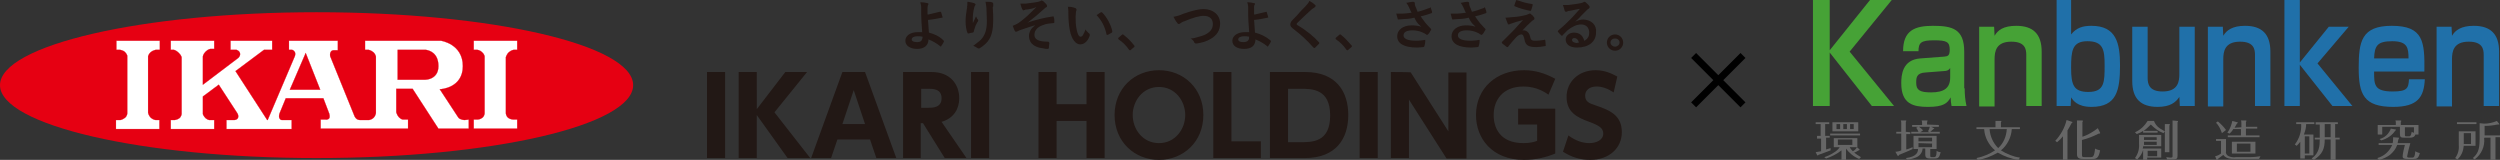 <?xml version="1.0" encoding="utf-8"?>
<!-- Generator: Adobe Illustrator 26.3.1, SVG Export Plug-In . SVG Version: 6.00 Build 0)  -->
<svg version="1.1" id="_イヤー_2" xmlns="http://www.w3.org/2000/svg" xmlns:xlink="http://www.w3.org/1999/xlink" x="0px"
	 y="0px" viewBox="0 0 552 35.3" style="enable-background:new 0 0 552 35.3;" xml:space="preserve">
<rect x="0" y="0" width="552" height="35.3" fill="#333333" stroke="none"/>
<style type="text/css">
	.st0{fill:#231815;}
	.st1{fill:#221815;}
	.st2{fill:#E60012;}
	.st3{fill:#FFFFFF;}
	.st4{fill:none;stroke:#E60012;stroke-width:5.000000e-02;}
	.st5{fill:#46A236;}
	.st6{fill:#2070A9;}
	.st7{fill:#666666;}
</style>
<g id="_イヤー_1-2">
	<g>
		<path class="st0" d="M205.1,7.2C205,6,205,5.4,204.9,4.4c1.1-0.1,2.1-0.3,3.1-0.5c0.1,0,0.2-0.1,0.1-0.2c-0.1-0.3-0.2-0.7-0.3-1
			c0-0.1-0.1-0.1-0.2-0.1c0,0,0,0-0.1,0c-0.8,0.2-1.6,0.4-2.5,0.6c-0.1,0-0.1,0-0.2,0c0-0.6,0-1.1,0-1.5c0-0.3,0.1-0.5,0.1-0.6
			c0.1-0.1,0.1-0.1,0.1-0.2s0-0.2-0.2-0.2c-0.4-0.1-0.9-0.2-1.3-0.2c0,0-0.1,0-0.1,0c0,0-0.1,0-0.1,0v0c0,0,0,0-0.1,0
			c0.1,0.4,0.2,0.7,0.2,1.1l0,1.7c0,1,0.1,2.1,0.2,3.5c0,0.1,0,0.2,0,0.3c-0.3,0-0.6,0-1,0c-1.6,0-2.7,0.8-2.7,1.9s1.1,1.8,2.6,1.8
			s2.4-0.7,2.5-1.9c0-0.1,0-0.2,0-0.2v0c1,0.4,1.7,0.8,2.6,1.5c0,0,0.1,0.1,0.1,0.1c0.1,0,0.1,0,0.1-0.1c0.2-0.3,0.5-0.7,0.6-1
			c0.1-0.1,0-0.2-0.1-0.3C207.4,8,206.3,7.5,205.1,7.2L205.1,7.2z M201.3,8.7c0-0.4,0.5-0.7,1.3-0.7c0.3,0,0.7,0,1.1,0.1v0.2
			c0,0.2-0.1,0.4-0.2,0.6c-0.1,0.2-0.4,0.4-1,0.4C201.8,9.3,201.3,9.1,201.3,8.7L201.3,8.7z M219.2,1.6c0.1,1.1,0.1,2.1,0.1,2.9
			c0,1.8-0.3,3.3-0.9,4.2c-0.4,0.7-1.2,1.4-2,1.9c-0.1,0.1-0.2,0.1-0.3,0.1c-0.1,0-0.2,0-0.3-0.1c-0.3-0.2-0.6-0.4-1-0.5
			c0,0,0,0,0.1,0c0,0,0,0,0,0c0.2-0.1,0.3-0.2,0.4-0.3c0.7-0.5,1.2-0.9,1.6-1.4c0.7-1,1-2,1-3.8c0-0.9-0.1-2.1-0.1-2.9
			c-0.1-0.6-0.1-0.9-0.2-1.3c0,0,0,0,0.1,0l0,0c0,0,0.1,0,0.1,0c0.1,0,0.2,0,0.3,0c0.4,0,0.7,0,0.9,0.1c0.3,0.1,0.3,0.2,0.3,0.4
			c0,0.2,0,0.4,0,0.5L219.2,1.6L219.2,1.6z M214.8,7.2c-0.1,0-0.7,0.1-1,0.2h0c-0.1,0-0.2-0.1-0.2-0.2c-0.2-0.4-0.4-1.4-0.4-2.5
			c0-0.8,0.1-1.7,0.3-2.9l0.1-0.1h-0.1c0.1-0.4,0.1-0.8,0.1-1.3c0,0,0,0,0.1,0l0,0c0,0,0.1,0,0.1,0c0.6,0.1,1,0.2,1.3,0.3
			c0.1,0.1,0.3,0.1,0.3,0.3c0,0.1,0,0.1-0.1,0.2c-0.1,0.1-0.1,0.2-0.2,0.5c-0.2,0.8-0.3,1.6-0.3,2.2l0,0.2c0,0.3,0,0.7,0,1
			c0-0.1,0.1-0.1,0.1-0.2c0.2-0.4,0.4-0.8,0.6-1.3l0,0l0,0c0,0.1,0.1,0.1,0.1,0.2c0.1,0.3,0.2,0.4,0.3,0.5c0.1,0.1,0.1,0.2,0.1,0.2
			c0,0.1-0.1,0.2-0.1,0.3l-0.1,0.1c-0.2,0.4-0.5,0.9-0.6,1.4c0,0.1-0.1,0.2-0.1,0.3C215,7.1,215,7.1,214.8,7.2L214.8,7.2z
			 M232.7,3.9c0.1,0.2,0.1,0.5,0.1,1c0,0.1,0,0.1,0,0.1c-0.1,0.1-0.1,0.1-0.2,0.1c-0.9,0.1-1.5,0.1-2.2,0.4c-1.3,0.4-2,1.2-2,2.2
			c0,1,0.9,1.5,3,1.5c0.1,0,0.1,0,0.2,0.1c0,0.1,0.1,0.1,0.1,0.2c0,0.2-0.1,0.6-0.1,0.8l0,0.2c0,0.2-0.1,0.3-0.3,0.3
			c-0.2,0-0.5,0-0.8-0.1c-2.8-0.3-3.3-1.7-3.3-2.8c0-0.7,0.4-1.7,1.4-2.3c-0.2,0-0.3,0.1-0.5,0.1c-1.2,0.4-2.2,0.7-3,1l-0.4,0.2
			c-0.2,0.1-0.3,0.1-0.4,0.1c-0.1,0-0.2-0.1-0.3-0.3c-0.1-0.2-0.2-0.6-0.4-1c0.3-0.1,0.4-0.2,0.7-0.3c0.1-0.1,0.5-0.2,1.1-0.7
			c1.1-0.8,2.3-2,3.4-3.1c-0.1,0-0.2,0-0.3,0.1c-0.5,0.2-1.1,0.3-1.7,0.4l-0.2,0c-0.1,0-0.2,0-0.3,0.1c0,0-0.1,0-0.1,0
			c-0.1,0-0.2,0.1-0.2,0.1c-0.1,0-0.2-0.1-0.3-0.3c-0.1-0.2-0.3-0.7-0.4-1.2c0,0,0,0,0.1,0l0,0c0,0,0.1,0,0.1,0c0.1,0,0.2,0,0.3,0
			s0.2,0,0.3,0c0.1,0,0.3,0,0.4,0c0.7-0.1,1.4-0.2,2.2-0.3l0.5-0.1c0.3-0.1,0.4-0.1,0.6-0.2c0.1-0.1,0.2-0.1,0.2-0.1
			c0.1,0,0.2,0.1,0.4,0.2c0.2,0.2,0.4,0.4,0.6,0.6c0.1,0.1,0.2,0.3,0.2,0.4c0,0.2-0.1,0.3-0.2,0.3c-0.2,0.1-0.3,0.2-0.5,0.4
			c-1.2,1.1-2.3,2-3.6,3c0.1,0,0.2,0,0.2-0.1c1.9-0.6,3.5-1,5.5-1.3h0C232.6,3.6,232.7,3.7,232.7,3.9L232.7,3.9z M240.5,7.4
			c0.2,0.2,0.1,0.3,0.1,0.5c-0.4,1.2-1.2,1.9-2.1,1.9s-1.9-1-2.3-3.2c-0.2-1.1-0.3-2.3-0.3-3.5c0-0.6,0-1-0.1-1.6c0,0,0,0,0.1,0l0,0
			c0.1,0,0.1,0,0.2,0c0.6,0,1.1,0.2,1.4,0.3c0.1,0.1,0.2,0.2,0.2,0.3c0,0.1,0,0.2-0.1,0.4c0,0.1-0.1,0.6-0.1,1.2
			c0,0.8,0,1.7,0.2,2.7c0.2,1.1,0.5,1.7,0.9,1.7c0.4,0,0.6-0.4,1.1-1.6c0,0,0,0,0,0v0c0.1,0.1,0.1,0.1,0.1,0.2
			C240.1,7,240.3,7.3,240.5,7.4L240.5,7.4z M245.6,6.9c0,0.2-0.1,0.3-0.1,0.3c-0.4,0.2-0.7,0.4-0.9,0.5c0,0-0.1,0-0.1,0
			c-0.1,0-0.2,0-0.2-0.2c-0.4-1.8-1.1-3-2.2-4.2c0,0,0,0,0,0l0,0c0,0,0,0,0.1,0c0.4-0.3,0.7-0.5,0.9-0.6c0.1,0,0.1,0,0.1,0
			c0.1,0,0.1,0,0.2,0.1C244.3,3.7,245.3,5.4,245.6,6.9L245.6,6.9z M250.4,10c0.1,0.1,0.1,0.1,0.1,0.2c0,0.1,0,0.1-0.1,0.2l-0.7,0.6
			c-0.1,0.1-0.1,0.1-0.2,0.1c-0.1,0-0.1,0-0.2-0.1c-0.6-0.9-1.4-1.7-2.3-2.3c-0.1-0.1-0.1-0.1-0.1-0.2c0-0.1,0-0.1,0.1-0.2l0.7-0.6
			c0.1-0.1,0.1-0.1,0.2-0.1c0.1,0,0.1,0,0.2,0.1C248.9,8.3,249.7,9.1,250.4,10z M269.4,5.2c0,1.5-0.7,2.6-2.1,3.4
			c-1,0.6-1.9,0.8-3,1l-0.1,0c-0.1,0-0.1,0-0.2,0c-0.1,0-0.2-0.1-0.3-0.2c-0.1-0.4-0.5-0.7-0.8-0.9h0.1c0,0,0,0,0,0
			c0.3,0,0.5-0.1,0.7-0.1c1.1-0.3,1.9-0.5,2.5-0.8c1.1-0.6,1.6-1.3,1.6-2.3c0-1.1-0.7-1.8-2-1.8c-1,0-2.4,0.4-4.3,1.2l-0.3,0.1
			c-0.2,0.1-0.4,0.2-0.5,0.3c-0.1,0.1-0.3,0.2-0.4,0.2c-0.2,0-0.3-0.1-0.4-0.3c-0.2-0.2-0.5-0.7-0.8-1.3h0v0c0,0,0.1,0,0.1,0
			c0.5-0.1,1-0.2,2.2-0.7c2-0.7,3.4-1,4.3-1C267.9,2,269.4,3.3,269.4,5.2L269.4,5.2z M277.1,7.2C277,6,277,5.4,276.9,4.4
			c1.1-0.1,2.1-0.3,3-0.5c0.1,0,0.2-0.1,0.1-0.2c-0.1-0.3-0.2-0.7-0.3-1c0-0.1-0.1-0.1-0.1-0.1c0,0,0,0,0,0
			c-0.8,0.2-1.6,0.4-2.5,0.6c-0.1,0-0.1,0-0.2,0c0-0.6,0-1.1,0-1.5c0-0.3,0-0.5,0.1-0.6c0-0.1,0.1-0.1,0.1-0.2c0-0.1,0-0.2-0.2-0.2
			c-0.4-0.1-0.9-0.2-1.3-0.2c0,0-0.1,0-0.1,0c0,0-0.1,0-0.1,0v0c0,0,0,0,0,0c0.1,0.4,0.2,0.7,0.2,1.1c0,0.6,0,1.2,0,1.7
			c0,1,0.1,2.1,0.2,3.5c0,0.1,0,0.2,0,0.3c-0.3,0-0.6,0-1,0c-1.5,0-2.7,0.8-2.7,1.9s1,1.8,2.6,1.8s2.4-0.7,2.5-1.9
			c0-0.1,0-0.2,0-0.2v0c1,0.4,1.7,0.8,2.6,1.5c0,0,0.1,0.1,0.1,0.1c0.1,0,0.1,0,0.1-0.1c0.2-0.3,0.5-0.7,0.6-1
			c0.1-0.1,0-0.2-0.1-0.3C279.4,8,278.3,7.5,277.1,7.2L277.1,7.2z M273.4,8.7c0-0.4,0.5-0.7,1.3-0.7c0.3,0,0.7,0,1.1,0.1v0.2
			c0,0.2,0,0.4-0.2,0.6c-0.1,0.2-0.5,0.4-1,0.4C273.8,9.3,273.4,9.1,273.4,8.7z M291.2,9.3c0.1,0.1,0.1,0.1,0.1,0.2
			c0,0.1,0,0.1-0.1,0.2c-0.3,0.3-0.6,0.6-0.8,0.8c-0.1,0.1-0.1,0.1-0.2,0.1c-0.1,0-0.1-0.1-0.2-0.1c-1.4-1.6-2.7-2.8-4.4-4.1
			c-0.5-0.4-0.7-0.6-0.7-1s0.2-0.7,0.6-1.1c0.5-0.5,1-1,1.4-1.5c0.5-0.6,1.1-1.1,1.6-1.7c0.3-0.3,0.5-0.6,0.6-0.9c0,0,0,0,0,0h0
			c0.6,0.3,1,0.6,1.3,0.9c0.1,0.1,0.1,0.2,0.1,0.2c0,0.1-0.1,0.2-0.2,0.3c-0.1,0.1-0.3,0.2-0.6,0.4c-1,0.9-2.3,2.1-3.3,3.1
			c-0.1,0.1-0.1,0.2-0.1,0.2s0,0.1,0.1,0.2C288.6,6.8,290.1,8.1,291.2,9.3L291.2,9.3z M298.4,10c0.1,0.1,0.1,0.1,0.1,0.2
			c0,0.1,0,0.1-0.1,0.2l-0.7,0.6c-0.1,0.1-0.1,0.1-0.2,0.1c-0.1,0-0.1,0-0.2-0.1c-0.6-0.9-1.4-1.7-2.3-2.3c-0.1-0.1-0.1-0.1-0.1-0.2
			c0-0.1,0-0.1,0.1-0.2l0.7-0.6c0.1-0.1,0.1-0.1,0.2-0.1c0.1,0,0.1,0,0.2,0.1C296.9,8.3,297.6,9.1,298.4,10L298.4,10z M315.9,1.7
			c0.1,0.2,0.2,0.6,0.3,0.9c0,0.1,0,0.2,0,0.2s-0.1,0.1-0.1,0.1c-0.6,0.2-1.4,0.5-2.4,0.7c0.1,0.2,0.3,0.4,0.4,0.6
			c0.4,0.6,0.9,1.2,1.5,1.8c0.1,0.1,0.2,0.2,0.3,0.3c0.1,0.1,0.1,0.1,0.1,0.2c0,0.1,0,0.2-0.1,0.2c-0.1,0.2-0.3,0.6-0.5,0.8
			c-0.1,0.1-0.2,0.2-0.3,0.2c-0.1,0-0.1,0-0.2-0.1c-0.2-0.1-0.3-0.2-0.5-0.3c-0.8-0.4-1.6-0.6-2.5-0.6c-1.3,0-2,0.4-2,1.1
			c0,0.8,1,1.2,2.9,1.2c0.6,0,1.3-0.1,1.9-0.2c0,0,0,0,0,0.1h0c0,0,0,0.1,0,0.1c0,0.5-0.1,0.9-0.2,1.2c0,0.1-0.1,0.2-0.3,0.2
			c-0.2,0-0.8,0.1-1.3,0.1c-2.9,0-4.4-0.9-4.4-2.5c0-1.4,1.3-2.4,3.2-2.4c0.8,0,1.5,0.1,2.1,0.3c-0.1-0.1-0.2-0.2-0.3-0.3
			c-0.5-0.4-0.9-1-1.2-1.7c-0.8,0.2-1.5,0.3-2.3,0.3c-0.3,0-0.9,0.1-1.2,0.1c-0.2,0-0.2-0.1-0.2-0.2c-0.1-0.4-0.2-0.6-0.3-1.1
			c0,0,0,0,0,0h0c0.2,0,0.4,0,0.5,0h0.1c0.3,0,0.6,0,0.9,0c0.5,0,1.1-0.1,1.9-0.2v0l-0.1-0.1c-0.2-0.4-0.3-0.7-0.5-1.1
			c-0.2-0.4-0.3-0.6-0.6-1c0,0,0,0,0,0v0c0.1,0,0.1,0,0.2,0c0.5-0.1,0.9-0.2,1.2-0.2c0.2,0,0.5,0,0.5,0.3c0,0.2,0,0.2,0,0.3
			c0,0.1,0.1,0.3,0.2,0.6l0.1,0.2c0.1,0.3,0.2,0.5,0.3,0.8c0.9-0.2,1.7-0.5,2.5-0.8c0,0,0.1,0,0.1,0C315.9,1.5,315.9,1.6,315.9,1.7
			L315.9,1.7z M327.9,1.7c0.1,0.2,0.2,0.6,0.3,0.9c0,0.1,0,0.2,0,0.2s-0.1,0.1-0.1,0.1c-0.6,0.2-1.4,0.5-2.4,0.7
			c0.1,0.2,0.3,0.4,0.4,0.6c0.4,0.6,0.9,1.2,1.5,1.8c0.1,0.1,0.2,0.2,0.3,0.3c0.1,0.1,0.1,0.1,0.1,0.2c0,0.1,0,0.2-0.1,0.2
			c-0.1,0.2-0.3,0.6-0.5,0.8c-0.1,0.1-0.2,0.2-0.3,0.2c-0.1,0-0.1,0-0.2-0.1c-0.2-0.1-0.3-0.2-0.5-0.3c-0.8-0.4-1.6-0.6-2.5-0.6
			c-1.3,0-2,0.4-2,1.1c0,0.8,1,1.2,2.9,1.2c0.6,0,1.3-0.1,1.9-0.2c0,0,0,0,0,0.1h0c0,0,0,0.1,0,0.1c0,0.5-0.1,0.9-0.2,1.2
			c0,0.1-0.1,0.2-0.3,0.2c-0.2,0-0.8,0.1-1.3,0.1c-2.9,0-4.4-0.9-4.4-2.5c0-1.4,1.3-2.4,3.2-2.4c0.8,0,1.5,0.1,2.1,0.3
			c-0.1-0.1-0.2-0.2-0.3-0.3c-0.5-0.4-0.9-1-1.2-1.7c-0.8,0.2-1.5,0.3-2.3,0.3c-0.3,0-0.9,0.1-1.2,0.1c-0.2,0-0.2-0.1-0.2-0.2
			c-0.1-0.4-0.2-0.6-0.3-1.1c0,0,0,0,0,0h0c0.2,0,0.4,0,0.5,0h0.1c0.3,0,0.6,0,0.9,0c0.5,0,1.1-0.1,1.9-0.2v0l-0.1-0.1
			c-0.2-0.4-0.3-0.7-0.5-1.1c-0.2-0.4-0.3-0.6-0.6-1c0,0,0,0,0,0v0c0.1,0,0.1,0,0.2,0c0.5-0.1,0.9-0.2,1.2-0.2c0.2,0,0.5,0,0.5,0.3
			c0,0.2,0,0.2,0,0.3c0,0.1,0.1,0.3,0.2,0.6l0.1,0.2c0.1,0.3,0.2,0.5,0.3,0.8c0.9-0.2,1.7-0.5,2.5-0.8c0,0,0.1,0,0.1,0
			C327.9,1.5,327.9,1.6,327.9,1.7L327.9,1.7z M341.2,8.9c0,0.3,0.1,0.7,0.1,1.1c0,0.2-0.1,0.2-0.3,0.2c-0.5,0.1-1.2,0.2-1.8,0.2
			c-1.7,0-2.4-0.4-2.6-1.7c-0.2-0.8-0.3-1.1-0.7-1.1c-0.3,0-0.7,0.2-1.1,0.6c-0.5,0.5-1.4,1.6-1.8,2.1c0,0.1-0.1,0.1-0.2,0.1
			c0,0-0.1,0-0.2-0.1c-0.3-0.2-0.6-0.5-0.9-0.7c0-0.1-0.1-0.1-0.1-0.2c0-0.1,0-0.2,0.1-0.2l2.3-2.3c0.3-0.3,0.6-0.6,1.1-1.2l1.2-1.3
			c-0.1,0-0.2,0.1-0.3,0.1c-0.4,0.1-0.8,0.2-1.1,0.3L334,5.1c-0.4,0.1-0.5,0.2-0.6,0.2c-0.1,0.1-0.2,0.1-0.3,0.1
			c-0.1,0-0.2-0.1-0.2-0.2c-0.1-0.3-0.3-0.7-0.5-1.3h0c0.1,0,0.2,0,0.2,0c0.9-0.1,1.4-0.1,2.3-0.2c0.9-0.1,1.6-0.3,2.1-0.4
			c0.2-0.1,0.3-0.1,0.5-0.2c0.1-0.1,0.2-0.1,0.3-0.1c0.1,0,0.1,0,0.2,0.1c0.3,0.2,0.5,0.4,0.7,0.7c0.1,0.1,0.1,0.2,0.1,0.3
			c0,0.1,0,0.2-0.2,0.3c-0.1,0.1-0.2,0.1-0.3,0.2c-1,0.9-1.5,1.4-2.2,2.2c0.1-0.1,0.2-0.1,0.3-0.1c0.7,0,1.2,0.5,1.4,1.2
			c0.2,1,0.4,1.1,1.3,1.1c0.6,0,1.2-0.1,1.9-0.2h0C341.1,8.7,341.2,8.8,341.2,8.9L341.2,8.9z M334.4,1.1c0.1-0.3,0.2-0.7,0.4-1.1
			c1.2,0.4,2.2,0.7,3.5,0.9c0.1,0,0.1,0,0.1,0.1c0,0,0,0.1,0,0.2c-0.1,0.3-0.2,0.8-0.3,1c0,0.1-0.1,0.2-0.2,0.2h0
			c-1.1-0.2-2.5-0.6-3.4-1C334.4,1.4,334.3,1.3,334.4,1.1L334.4,1.1z M349.6,4.3c-0.6,0-1.2,0.2-1.8,0.5c0,0-0.1,0-0.1,0.1
			c0.5-0.5,1-0.9,1.4-1.4c0.4-0.4,0.8-0.8,1.2-1.2c0.2-0.2,0.3-0.3,0.5-0.4c0.1-0.1,0.2-0.2,0.2-0.3c0-0.1,0-0.2-0.1-0.3
			c-0.2-0.3-0.5-0.5-0.8-0.8c-0.1-0.1-0.2-0.1-0.3-0.1c0,0-0.1,0-0.2,0.1c-0.1,0.1-0.3,0.1-0.6,0.2c-0.9,0.2-2,0.3-2.7,0.4
			c-0.1,0-0.3,0-0.5,0c-0.1,0-0.2,0-0.3,0s-0.2,0-0.3,0c0,0,0,0-0.1,0l0,0c0,0,0,0,0,0c0.2,0.7,0.3,1,0.4,1.3
			c0.1,0.2,0.2,0.2,0.3,0.2c0.1,0,0.2,0,0.3-0.1c0.2-0.1,0.3-0.1,0.5-0.1c0.6-0.1,1.3-0.3,1.9-0.4c0.1,0,0.3,0,0.4-0.1
			c-0.5,0.6-1.1,1.2-1.8,2c-1.1,1.1-1.9,1.9-2.9,2.7C344,6.8,343.9,6.9,344,7c0.1,0.2,0.4,0.5,0.7,0.8c0.1,0.1,0.1,0.1,0.2,0.1
			c0.1,0,0.1-0.1,0.2-0.2l0.2-0.2c0.3-0.3,0.5-0.5,0.8-0.8c1-0.8,2-1.3,3-1.3c1.1,0,1.8,0.7,1.8,1.8c0,0.8-0.3,1.3-0.9,1.7
			c-0.1,0-0.1,0.1-0.2,0.1c-0.3-1.2-1.1-1.8-2.3-1.8c-1,0-1.8,0.7-1.8,1.5c0,1.1,0.9,1.8,2.5,1.8c2.6,0,4.2-1.3,4.2-3.3
			C352.6,5.5,351.4,4.4,349.6,4.3L349.6,4.3z M347.1,8.8c0-0.2,0.2-0.4,0.5-0.4c0.5,0,0.8,0.3,1,0.9c0,0,0,0.1,0,0.1
			c-0.2,0-0.3,0.1-0.5,0.1C347.5,9.4,347.1,9.2,347.1,8.8z M356.6,7.6c-1,0-1.8,0.8-1.8,1.8s0.8,1.8,1.8,1.8s1.8-0.8,1.8-1.8
			S357.6,7.6,356.6,7.6z M356.6,10.3c-0.5,0-1-0.4-1-0.9s0.4-0.9,1-0.9s1,0.4,1,0.9S357.1,10.3,356.6,10.3z"/>
		<path class="st1" d="M160.1,34.9h-4v-19h4V34.9z M167.1,15.9h-4v19h4v-9.5l6.8,9.5h5L171,24.8l7.2-8.9h-4.8l-6.3,8.2L167.1,15.9
			L167.1,15.9z M192.1,30.8l1.4,4.1h4.4l-6.9-19h-5l-6.9,19h4.4l1.4-4.1L192.1,30.8L192.1,30.8z M186,27.4l2.5-7.5l2.5,7.5H186z
			 M199.4,15.9v19h3.9v-7.7h0.5l4.8,7.7h4.8l-5.5-8c2.8-0.8,3.9-3,3.9-5.2c0-3.1-2-5.8-6.1-5.8L199.4,15.9L199.4,15.9z M204.9,19.6
			c1.1,0,3,0,3,2.1s-2,2.1-3,2.1h-1.5v-4.2C203.4,19.6,204.9,19.6,204.9,19.6z M218.4,15.9h-4v19h4
			C218.4,34.9,218.4,15.9,218.4,15.9z M233.3,23v-7.1h-4v19h4v-8.2h6.6v8.2h4v-19h-4V23C239.9,23,233.3,23,233.3,23z M255.9,15.5
			c-5.4,0-9.8,4-9.8,9.9s4.4,9.9,9.8,9.9s9.8-4,9.8-9.9S261.3,15.5,255.9,15.5 M255.9,31.6c-3.6,0-5.8-3.1-5.8-6.2s2.2-6.2,5.8-6.2
			c3.6,0,5.8,3.1,5.8,6.2S259.5,31.6,255.9,31.6 M267.9,15.9v19h10.5v-3.7h-6.5V15.9C271.9,15.9,267.9,15.9,267.9,15.9z M280.4,34.9
			h7.7c7,0,9.6-4.4,9.6-9.5s-2.6-9.5-9.5-9.5h-7.8L280.4,34.9L280.4,34.9z M284.4,19.6h2.7c2.6,0,6.6,0,6.6,5.9s-3.9,5.9-6.7,5.9
			h-2.6V19.6z M304.2,15.9h-4v19h4C304.2,34.9,304.2,15.9,304.2,15.9z M307.1,15.9v19h4V22l8.3,13h4.4v-19h-4v13l-8.3-13
			C311.6,15.9,307.1,15.9,307.1,15.9z M343.4,17.4c-2.2-1.2-4.4-1.9-6.9-1.9c-6.1,0-10.6,4-10.6,9.9c0,5.1,3.5,9.9,10.6,9.9
			c2.6,0,5-0.6,6.9-1.4V24h-8.2v3.5h4.2v3.6c-0.6,0.2-1.4,0.5-3,0.5c-5.4,0-6.6-3.6-6.6-6.2c0-3.3,2-6.3,6.6-6.3
			c3,0,4.9,1.4,5.5,1.8L343.4,17.4L343.4,17.4z M357.1,16.9c-1.3-0.7-2.8-1.4-4.8-1.4c-3.8,0-6.4,2.6-6.4,5.9s2.2,4.5,5,5.5
			c2.2,0.8,3.1,1.4,3.1,2.6c0,1.4-1.5,2.1-3.1,2.1c-1.4,0-3-0.5-4.6-1.7l-1.2,3.6c1.9,1.2,3.8,1.8,6,1.8c4.3,0,7-2.7,7-6.1
			c0-3.6-2.4-4.8-5.7-5.9c-1.6-0.5-2.4-0.9-2.4-2.2c0-1.1,0.9-2,2.5-2c1.2,0,2.4,0.4,3.8,1.3L357.1,16.9L357.1,16.9z"/>
		<g>
			<path class="st2" d="M139.8,18.8c0,8.9-31.3,16.1-69.9,16.1S0,27.6,0,18.8S31.3,2.7,69.9,2.7S139.8,9.9,139.8,18.8"/>
			<path class="st3" d="M34.4,11h0.9V9h-9.6v2h0.8c0,0,0.7,0.1,1.1,0.5c0.4,0.4,0.5,0.8,0.5,0.8V25c0,0,0,0.6-0.5,1
				c-0.5,0.4-1,0.5-1,0.5h-1v2h9.6v-2h-0.8c0,0-0.5,0-1.1-0.5c-0.5-0.5-0.6-1.1-0.6-1.1V12.4c0,0,0.2-0.6,0.6-0.9
				C33.8,11.1,34.4,11,34.4,11"/>
			<path class="st4" d="M34.4,11h0.9V9h-9.6v2h0.8c0,0,0.7,0.1,1.1,0.5c0.4,0.4,0.5,0.8,0.5,0.8V25c0,0,0,0.6-0.5,1
				c-0.5,0.4-1,0.5-1,0.5h-1v2h9.6v-2h-0.8c0,0-0.5,0-1.1-0.5c-0.5-0.5-0.6-1.1-0.6-1.1V12.4c0,0,0.2-0.6,0.6-0.9
				C33.8,11.1,34.4,11,34.4,11L34.4,11z"/>
			<path class="st3" d="M113.5,11h0.7V9h-9.6v2h0.7c0,0,0.6,0,1.1,0.5c0.6,0.5,0.6,1,0.6,1v12.5c0,0,0,0.6-0.5,1
				c-0.5,0.4-1.1,0.4-1.1,0.4h-0.8v2h9.6v-2h-0.8c0,0-0.7,0-1.2-0.4c-0.5-0.4-0.5-1-0.5-1V12.6c0,0,0.2-0.7,0.7-1.1
				C113,11,113.5,11,113.5,11"/>
			<path class="st4" d="M113.5,11h0.7V9h-9.6v2h0.7c0,0,0.6,0,1.1,0.5c0.6,0.5,0.6,1,0.6,1v12.5c0,0,0,0.6-0.5,1
				c-0.5,0.4-1.1,0.4-1.1,0.4h-0.8v2h9.6v-2h-0.8c0,0-0.7,0-1.2-0.4c-0.5-0.4-0.5-1-0.5-1V12.6c0,0,0.2-0.7,0.7-1.1
				C113,11,113.5,11,113.5,11z"/>
			<path class="st3" d="M102.6,26.5c0,0-0.5,0-0.9-0.2c-0.4-0.1-0.6-0.5-0.6-0.5l-4-6.1h0.1c0,0,5-0.2,5-5.1S97.4,9,97.4,9H80.6v2
				h0.8c0,0,0.5,0.1,1,0.5c0.5,0.4,0.6,1,0.6,1V25c0,0-0.1,0.6-0.5,1c-0.4,0.4-1,0.5-1,0.5h-2c0,0-0.4,0-0.7-0.2s-0.5-0.6-0.5-0.6
				l-5.4-13.3c0,0-0.1-0.5,0.1-0.9c0.2-0.4,0.6-0.4,0.6-0.4h1V9H63.8v2h0.7c0,0,0.4,0.1,0.6,0.5c0.2,0.4,0,0.9,0,0.9l-6,14.1H59
				l-7-10.8l6.3-4.7h1.8V9h-9.2v2h1.3c0,0,0.7,0.2,0.8,0.8c0.1,0.6-0.4,1-0.4,1l-7.8,5.9v-6.2c0,0,0-0.5,0.6-1.1
				c0.6-0.6,1.1-0.6,1.1-0.6h0.8V9h-9.6v2h0.7c0,0,0.5,0.1,1.1,0.7c0.6,0.6,0.6,1,0.6,1v12.5c0,0-0.1,0.6-0.5,0.9
				c-0.4,0.3-1,0.4-1,0.4h-0.9v2h9.6v-2h-0.9c0,0-0.4,0.1-1-0.4c-0.5-0.5-0.6-0.9-0.6-0.9v-3.9l3.5-2.6l4.1,6.3c0,0,0.4,0.6,0.1,1.1
				c-0.2,0.4-0.8,0.4-0.8,0.4H50v2h14.4v-2h-2.2c0,0-0.3,0-0.5-0.4c-0.2-0.4,0-1,0-1l1.4-3.4h8.3l1.3,3.4c0,0,0.2,0.7,0,1
				c-0.3,0.4-0.8,0.3-0.8,0.3h-1.1v2h19.3v-2h-1.1c0,0-0.4,0-0.9-0.5c-0.4-0.4-0.6-1.1-0.6-1.1v-5.2h3.6l5.7,8.8l0,0v0h6.7v-2
				L102.6,26.5L102.6,26.5z M64,19.8l3.5-8.1l3.2,8.1H64z M93.9,17.6h-6.1V11H94c0.7,0.1,2.8,0.6,2.8,3.6S93.9,17.6,93.9,17.6"/>
			<path class="st4" d="M102.6,26.5c0,0-0.5,0-0.9-0.2c-0.4-0.1-0.6-0.5-0.6-0.5l-4-6.1h0.1c0,0,5-0.2,5-5.1S97.4,9,97.4,9H80.6v2
				h0.8c0,0,0.5,0.1,1,0.5c0.5,0.4,0.6,1,0.6,1V25c0,0-0.1,0.6-0.5,1c-0.4,0.4-1,0.5-1,0.5h-2c0,0-0.4,0-0.7-0.2s-0.5-0.6-0.5-0.6
				l-5.4-13.3c0,0-0.1-0.5,0.1-0.9c0.2-0.4,0.6-0.4,0.6-0.4h1V9H63.8v2h0.7c0,0,0.4,0.1,0.6,0.5c0.2,0.4,0,0.9,0,0.9l-6,14.1H59
				l-7-10.8l6.3-4.7h1.8V9h-9.2v2h1.3c0,0,0.7,0.2,0.8,0.8c0.1,0.6-0.4,1-0.4,1l-7.8,5.9v-6.2c0,0,0-0.5,0.6-1.1
				c0.6-0.6,1.1-0.6,1.1-0.6h0.8V9h-9.6v2h0.7c0,0,0.5,0.1,1.1,0.7c0.6,0.6,0.6,1,0.6,1v12.5c0,0-0.1,0.6-0.5,0.9
				c-0.4,0.3-1,0.4-1,0.4h-0.9v2h9.6v-2h-0.9c0,0-0.4,0.1-1-0.4c-0.5-0.5-0.6-0.9-0.6-0.9v-3.9l3.5-2.6l4.1,6.3c0,0,0.4,0.6,0.1,1.1
				c-0.2,0.4-0.8,0.4-0.8,0.4H50v2h14.4v-2h-2.2c0,0-0.3,0-0.5-0.4c-0.2-0.4,0-1,0-1l1.4-3.4h8.3l1.3,3.4c0,0,0.2,0.7,0,1
				c-0.3,0.4-0.8,0.3-0.8,0.3h-1.1v2h19.3v-2h-1.1c0,0-0.4,0-0.9-0.5c-0.4-0.4-0.6-1.1-0.6-1.1v-5.2h3.6l5.7,8.8l0,0v0h6.7v-2
				L102.6,26.5L102.6,26.5z M64,19.8l3.5-8.1l3.2,8.1H64z M93.9,17.6h-6.1V11H94c0.7,0.1,2.8,0.6,2.8,3.6S93.9,17.6,93.9,17.6
				L93.9,17.6z"/>
		</g>
	</g>
</g>
<g id="レイヤー_2_00000022544836087633169060000011206375090961449119_">
	<g id="レイヤー_1_ol">
		<path class="st5" d="M412.9,0h4.8l-9.3,11.4l9.8,12h-4.9l-9.3-11.8v11.8h-3.7V0h3.7v11.1L412.9,0z"/>
		<path class="st5" d="M433.8,19.5c0,1.3,0.1,2.6,0.4,3.9h-3.3c-0.1-0.6-0.2-1.2-0.2-1.9c-0.7,1.3-1.6,2.1-5,2.1
			c-3.2,0-5.9-0.6-5.9-5.2c0-1.8,0.2-5.2,4.2-5.5l5.3-0.4c0.7-0.1,1.2-0.1,1.2-1.5c0-1.8-0.7-2.1-3.5-2.1s-3.4,0.5-3.4,2.4h-3.4
			c0-4.6,2.6-5.6,6.6-5.6c4.3,0,6.9,0.7,6.9,5.7V19.5z M430.6,15c-0.2,0.4-0.6,0.7-1.5,0.7l-3.9,0.3c-2.1,0.1-2.1,1.2-2.1,2.3
			c0,1.6,0.8,2.1,3.3,2.1c2.9,0,4.2-1,4.2-3.3V15z"/>
		<path class="st5" d="M440.3,5.9l0.1,2c0.7-1.2,1.9-2.2,4.8-2.2c3.7,0,5.6,1.8,5.6,5.7v12h-3.4V12.1c0-1.3-0.3-2.9-3.3-2.9
			c-3.4,0-3.7,2.2-3.7,3.9v10.4h-3.4V5.9H440.3z"/>
		<path class="st6" d="M457.3,0v7.6c1.2-1.5,2.6-1.9,4.5-1.9c5.5,0,6.3,3.9,6.3,8.7c0,5.5-0.7,9.2-6.3,9.2c-3.2,0-4.1-1.5-4.5-2.1
			l-0.1,1.9h-3.1V0H457.3z M457.3,15c0,3.8,0.6,5.3,3.8,5.3c3.6,0,3.6-2.2,3.6-5.9c0-3.4-0.3-5.3-3.8-5.3
			C457.5,9.1,457.3,11.3,457.3,15L457.3,15z"/>
		<path class="st6" d="M481.3,23.4l-0.1-2c-0.8,1.2-2,2.2-4.8,2.2c-3.7,0-5.6-1.8-5.6-5.7v-12h3.4v11.3c0,1.3,0.3,3,3.3,3
			c3.5,0,3.7-2.3,3.7-3.9V5.9h3.4v17.5H481.3z"/>
		<path class="st6" d="M490.8,5.9l0.1,2c0.7-1.2,2-2.2,4.8-2.2c3.7,0,5.6,1.8,5.6,5.7v12h-3.4V12.1c0-1.3-0.3-2.9-3.3-2.9
			c-3.4,0-3.7,2.2-3.7,3.9v10.4h-3.4V5.9H490.8z"/>
		<path class="st6" d="M514.2,5.9h4.4l-6.9,8.1l7.7,9.4H515l-7.2-9.1v9.1h-3.4V0h3.4v13.8L514.2,5.9z"/>
		<path class="st6" d="M524.2,15.8c0,2.9,0,4.4,4.1,4.4c3.2,0,3.5-0.7,3.6-2.7h3.5c-0.2,3.9-1.5,6.1-7,6.1c-6.5,0-7.6-2.8-7.6-8.6
			s0.6-9.3,7.3-9.3c7,0,7.3,3.5,7.2,10.1L524.2,15.8z M531.8,12.9c0-2.3-0.2-3.8-3.6-3.8c-3.3,0-3.9,1-4,3.8H531.8z"/>
		<path class="st6" d="M541.3,5.9l0.1,2c0.7-1.2,2-2.2,4.8-2.2c3.7,0,5.6,1.8,5.6,5.7v12h-3.4V12.1c0-1.3-0.3-2.9-3.3-2.9
			c-3.4,0-3.7,2.2-3.7,3.9v10.4H538V5.9H541.3z"/>
		<path class="st7" d="M403.2,30h0.8v0.4h-0.8V33c0.4-0.1,0.7-0.2,1-0.3v0.5c-0.6,0.2-1.5,0.6-2.7,1c0,0.1-0.1,0.1-0.2,0.1
			c-0.1,0-0.1,0-0.1-0.1l-0.3-0.6c0.4-0.1,0.8-0.1,1.2-0.2v-2.8h-0.9V30h0.8v-2.6h-1.1V27h3v0.4h-0.9V30z M410.6,33
			C410.6,33,410.6,33,410.6,33c0,0.1-0.1,0.2-0.2,0.2c-0.3,0.2-0.9,0.5-1,0.5c0.5,0.4,1,0.7,1.5,1l-0.4,0.4
			c-1.2-0.5-2.2-1.3-2.9-2.3v2.5h-1v-2.1c-1,0.8-2.2,1.4-3.4,1.8l-0.4-0.3c0.7-0.2,1.5-0.6,2.1-1c0.5-0.3,1-0.7,1.3-1.2h-1.3v-2h5.2
			v2h-1.7c0.2,0.3,0.4,0.6,0.7,0.9c0.4-0.2,0.7-0.5,0.9-0.9L410.6,33z M410.7,29.9h-6.6v-0.4h6.6V29.9z M410.3,27V29h-5.7V27H410.3z
			 M406.3,27.4h-0.8v1.1h0.8V27.4z M409,30.8h-3.2V32h3.2V30.8z M407,28.5h0.8v-1.1H407V28.5z M408.5,28.5h0.8v-1.1h-0.8V28.5z"/>
		<path class="st7" d="M421.8,29.2v0.4h-0.9V33c0.5-0.1,0.9-0.3,1.4-0.5v0.4c-0.1,0.1-2.7,1.2-3,1.3c0,0.1,0,0.2-0.2,0.2
			s-0.1,0-0.1,0l-0.5-0.9c0.4,0,0.9-0.1,1.3-0.3v-3.7h-1.1v-0.4h1.1v-1.9c0-0.2,0-0.4-0.1-0.6l1.1,0c0.1,0,0.1,0,0.1,0.1
			c0,0.1,0,0.1-0.1,0.2v2.2L421.8,29.2z M420.8,34.9c2.6-0.3,2.7-1.5,2.7-2h-1V30h5.1v2.9h-1.4v1.5c0,0.2,0,0.3,0.4,0.3h0.3
			c0.4,0,0.7,0,0.7-1.4c0.3,0.2,0.6,0.3,0.9,0.3c-0.3,1.2-0.5,1.4-1.4,1.4h-1c-0.7,0-1-0.2-1-0.9v-1.3h-0.6c0,0.8-0.6,1.6-1.3,1.9
			c-0.7,0.3-1.4,0.5-2.1,0.5L420.8,34.9z M428.1,27.6V28h-1.7l0.6,0.3c0,0,0.1,0.1,0.1,0.1c0,0-0.1,0.1-0.2,0.1
			c-0.2,0.2-0.5,0.4-0.7,0.6h2.1v0.4H422v-0.4h1.6c-0.1-0.3-0.3-0.6-0.5-0.9l0.4-0.2h-1.3v-0.4h2.2v-0.4c0-0.2,0-0.4-0.1-0.6h1.2
			c0.1,0,0.1,0,0.1,0.1c0,0.1-0.1,0.2-0.1,0.2v0.6L428.1,27.6z M426.6,31.2v-0.8h-3v0.8H426.6z M423.6,31.6v0.9h3v-0.8L423.6,31.6z
			 M423.7,28c0.3,0.2,0.7,0.5,0.9,0.8l-0.6,0.4h2.1l-0.4-0.2c0.2-0.3,0.3-0.6,0.4-1L423.7,28z"/>
		<path class="st7" d="M445.7,35.3c-1.6-0.2-3.2-0.8-4.6-1.6c-1.4,0.8-2.9,1.4-4.4,1.6l-0.3-0.4c1.5-0.3,2.9-0.9,4.1-1.7
			c-1.4-1.2-2.3-2.9-2.4-4.7h-1.7v-0.4h4.2v-0.8c0-0.2,0-0.4,0-0.6h1.2c0.1,0,0.1,0,0.1,0.1c0,0.1-0.1,0.2-0.1,0.2v1.1h4.2v0.4h-1.8
			c-0.1,1.8-1,3.6-2.4,4.7c1.3,0.8,2.7,1.4,4.2,1.6L445.7,35.3z M439.3,28.5c0.1,1.6,0.8,3.1,1.9,4.2c1.2-1.1,1.8-2.6,1.9-4.2
			L439.3,28.5z"/>
		<path class="st7" d="M456.6,35.3h-1.1v-5.2c-0.4,0.5-0.8,0.9-1.3,1.3l-0.4-0.3c1.2-1.3,2.1-2.9,2.5-4.6l1.2,0.4c0,0,0.1,0,0.1,0.1
			s-0.1,0.1-0.2,0.2c-0.3,0.6-0.6,1.1-0.9,1.6V35.3z M463.7,29.3c0,0,0,0.1,0,0.1c0,0.1-0.1,0.1-0.3,0.1c-1.2,0.6-2.4,1.1-3.7,1.4
			v3.2c0,0.5,0,0.6,0.8,0.6h1c0.6,0,0.9,0,1.1-1.9c0.3,0.2,0.7,0.3,1.1,0.4c-0.3,1.8-0.9,1.9-1.7,1.9h-2c-1.1,0-1.4-0.3-1.4-1.1
			v-6.7c0-0.3,0-0.5,0-0.7l1.1,0c0.1,0,0.2,0,0.2,0.1c0,0.1,0,0.2-0.1,0.2v3.3c1.2-0.4,2.4-1.1,3.4-1.9L463.7,29.3z"/>
		<path class="st7" d="M476.4,28.9v0.4h-3.2v-0.4c-0.4,0.3-0.9,0.5-1.4,0.7l-0.4-0.4c1.2-0.5,2.1-1.4,2.8-2.5h1.4
			c0.4,1,0.9,1.5,2.4,2.3l-0.3,0.4c-1.1-0.4-2-1.1-2.8-1.9c-0.5,0.5-1,1-1.6,1.4H476.4z M474.2,35.3h-1v-2.2
			c-0.2,0.8-0.7,1.5-1.3,2.1l-0.5-0.3c0.7-0.9,1-2.1,0.9-3.2c0-0.3,0-1.1,0-1.9h4.9v2.5h-4c0,0.2,0,0.3-0.1,0.5h4.1v2h-3.1V35.3z
			 M476.2,30.9v-0.6h-2.8v0.6H476.2z M473.4,31.3V32h2.8v-0.7L473.4,31.3z M476.3,34.5v-1.2h-2.1v1.2H476.3z M479,27.4
			c0.1,0,0.1,0,0.1,0.1c0,0,0,0,0,0c0,0.1,0,0.1-0.1,0.2v5.9h-1V28c0-0.2,0-0.4,0-0.6L479,27.4z M480.8,26.7c0,0,0.1,0,0.1,0.1
			c0,0.1,0,0.1-0.1,0.2v7.3c0,0.7-0.1,0.9-1.1,0.9h-1.2l-0.2-0.5c0.3,0,0.6,0.1,0.9,0.1c0.5,0,0.5-0.1,0.5-0.4v-7.2
			c0-0.2,0-0.4,0-0.6L480.8,26.7z"/>
		<path class="st7" d="M491.5,30.7v2.8c-0.1,0.4,0.2,0.8,0.6,1c0.5,0.2,1.1,0.3,1.6,0.2h3.2c0.7,0,1.5-0.1,2.2-0.2l-0.3,0.6h-5.1
			c-1.4,0-2.2-0.1-2.8-0.9c-0.4,0.3-0.8,0.6-1.2,0.9c-0.1,0.2-0.1,0.2-0.2,0.2c-0.1,0-0.1,0-0.1-0.1l-0.3-0.7
			c0.5-0.1,0.9-0.3,1.3-0.6v-2.8h-1.1v-0.4L491.5,30.7z M490.6,29.4c-0.3-0.9-0.7-1.7-1.3-2.3l0.4-0.3c0.7,0.6,1.3,1.2,1.8,1.9
			L490.6,29.4z M494.9,28.1v-0.8c0-0.2,0-0.5-0.1-0.7h1.1c0.1,0,0.1,0,0.1,0.1c0,0.1,0,0.2-0.1,0.2v1.1h2.5v0.4h-2.5v1.5h3v0.4h-7
			v-0.4h2.9v-1.4h-1.7c-0.2,0.4-0.5,0.7-0.8,1l-0.5-0.2c0.6-0.8,0.9-1.7,1.1-2.6l1.1,0.3c0.1,0,0.1,0,0.1,0.1c0,0.1-0.1,0.1-0.2,0.2
			c-0.2,0.3-0.3,0.6-0.5,0.9L494.9,28.1z M498,33.9h-5.2v-2.6h5.2V33.9z M496.9,31.7h-3v1.8h3V31.7z"/>
		<path class="st7" d="M510.8,29.7v4.6h-1.9V35h-1v-3.7c-0.2,0.3-0.5,0.6-0.8,0.9l-0.4-0.3c1-1.3,1.5-2.9,1.4-4.5H507V27h4v0.4h-1.8
			c0,0.8-0.2,1.5-0.5,2.3H510.8z M509.9,30.1h-1v3.8h1V30.1z M515.7,30.4h0.9v0.4h-0.9v4.5h-1.1v-4.5h-1.3c0,2-0.5,3.3-2.4,4.5
			l-0.5-0.3c1.7-1.2,1.8-2.8,1.8-4.2h-1.1v-0.4h1.1v-2.9h-0.9V27h4.9v0.4h-0.6V30.4z M514.6,27.4h-1.3v2.9h1.3V27.4z"/>
		<path class="st7" d="M524.9,34.9c1.5-0.4,2.7-1.5,3.3-2.9h-3v-0.4h3.1c0.1-0.4,0.1-0.9,0.1-1.3l1.2,0.1c0.1,0,0.1,0,0.1,0.1
			c0,0,0,0.1-0.1,0.2c-0.1,0.2-0.1,0.4-0.2,0.9h2.8c-0.3,1-0.5,1.9-0.7,2.9c0,0.1,0,0.3,0.4,0.3h0.7c0.4,0,0.6-0.2,0.7-1.4
			c0.3,0.2,0.6,0.3,1,0.4c-0.3,1.2-0.7,1.3-1.4,1.3h-1.3c-0.8,0-1.1-0.1-1.1-0.6c0-0.5,0.4-2.2,0.5-2.5h-1.7
			c-0.3,0.9-0.9,1.6-1.6,2.2c-0.7,0.5-1.5,0.9-2.4,1.1L524.9,34.9z M534,27.6v2.1h-0.7c-0.1,0.5-0.6,0.7-1.1,0.7h-1.3
			c-0.8,0-1-0.1-1-0.9v-1.5h-3.9v1.7H525v-2.1h4v-0.5c0-0.2,0-0.3-0.1-0.5h1.1c0.1,0,0.2,0,0.2,0.1c0,0.1,0,0.1-0.1,0.2v0.7H534z
			 M529,28.6C529,28.6,529,28.6,529,28.6c0.1,0.2,0,0.2-0.1,0.2c-0.7,1.1-1.8,1.8-3.1,2.2l-0.4-0.3c1.2-0.3,2.1-1.2,2.5-2.3
			L529,28.6z M533,28.1h-2v1.7c0,0.3,0.1,0.3,0.4,0.3h0.6c0.3,0,0.4-0.5,0.5-1c0.2,0.1,0.3,0.2,0.5,0.2V28.1z"/>
		<path class="st7" d="M546.6,29v3.2H544c-0.1,1.1-0.5,2.2-1.4,3l-0.5-0.3c0.6-0.8,0.9-1.8,0.8-2.9v-3H546.6z M546.8,27v0.4h-4.3V27
			H546.8z M544,29.4v2.4h1.6v-2.4L544,29.4z M548.5,30.5c0.2,1.8-0.6,3.6-2.1,4.7l-0.4-0.3c1-0.9,1.5-1.7,1.5-4.1v-3.6l1,0.1
			c1,0,1.9-0.2,2.8-0.6l0.5,0.6c0,0.1,0.1,0.1,0.1,0.1s-0.1,0.1-0.2,0.1c-0.1,0-0.2,0-0.3,0c-0.9,0.2-1.9,0.3-2.8,0.3v2.1h3.4v0.4
			h-1v5h-1.1v-4.9h-1.3L548.5,30.5z"/>
	</g>
</g>
<polygon points="385.4,12.8 384.3,11.7 379.4,16.6 374.5,11.7 373.4,12.8 378.3,17.7 373.4,22.6 374.5,23.7 379.4,18.8 384.3,23.7 
	385.4,22.6 380.5,17.7 "/>
</svg>
